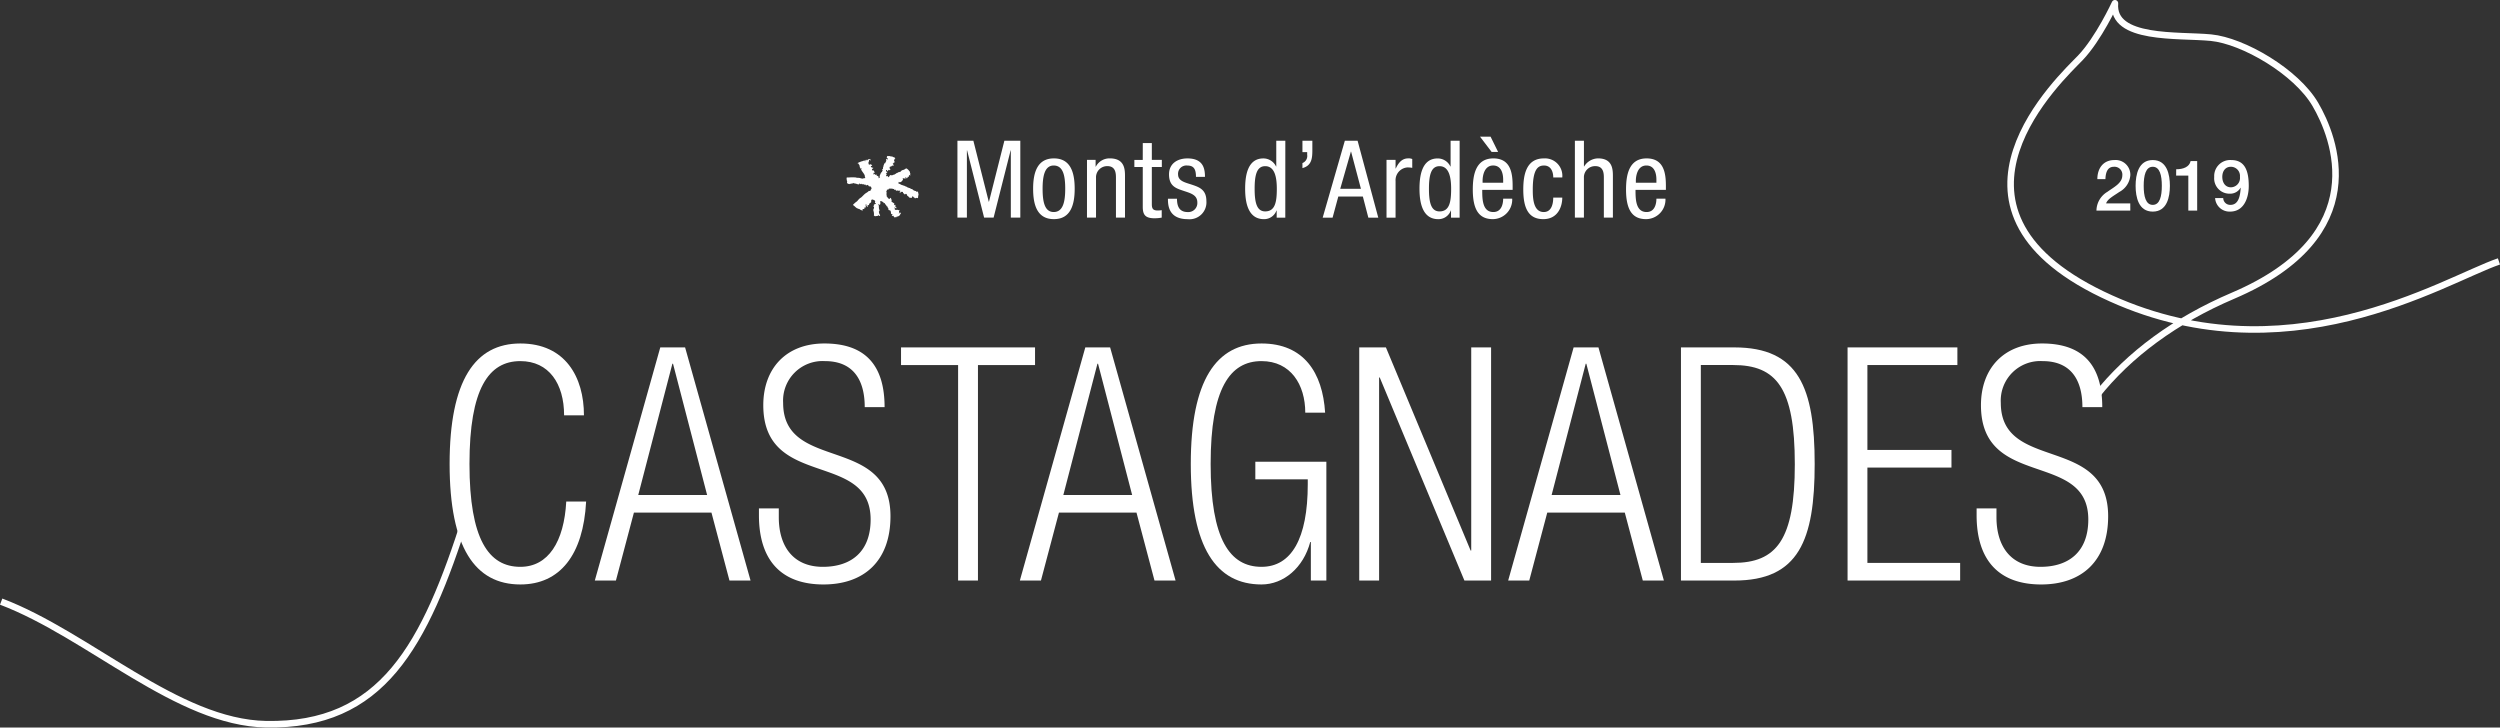 <svg xmlns="http://www.w3.org/2000/svg" width="381.287" height="110.96" viewBox="0 0 381.287 110.96">
  <rect x="0" y="0" width="381.287" height="110.96" fill="#333333" stroke="none"/>
  <g id="Groupe_577" data-name="Groupe 577" transform="translate(-7.912 -11.708)">
    <g id="Groupe_573" data-name="Groupe 573" transform="translate(137.05 32.546)">
      <path id="Tracé_1369" data-name="Tracé 1369" d="M121.814,40.418h1.445V30.17h.033l2.594,10.248h1.447l2.594-10.248h.032V40.418h1.447V28.692h-2.431l-2.348,9.3h-.033l-2.348-9.3h-2.431Zm11.546-4.4c0,2.48.623,4.632,3.17,4.632,2.528,0,3.169-2.152,3.169-4.632s-.623-4.631-3.169-4.631c-2.529,0-3.17,2.151-3.17,4.631m3.137,3.548c-1.412,0-1.692-1.644-1.692-3.548s.3-3.546,1.692-3.546c1.479,0,1.757,1.642,1.757,3.546s-.3,3.548-1.757,3.548m5.076.854h1.379V34.342a1.7,1.7,0,0,1,1.74-1.775c1.249,0,1.3,1.1,1.3,1.775v6.076h1.38V34.176c0-1.035,0-2.792-2.316-2.792a2.352,2.352,0,0,0-2.135,1.264h-.032V31.614h-1.313Zm8.506-8.8H148.8V32.7h1.281v6.076c0,1.15.345,1.742,1.774,1.742a5.881,5.881,0,0,0,1.117-.1V39.284a4.429,4.429,0,0,1-.608.049c-.722,0-.9-.278-.9-.985V32.7h1.526V31.614h-1.526V29.052h-1.38Zm9.493,2.579c-.018-1.035-.115-2.809-2.676-2.809-1.529,0-2.81.789-2.81,2.43,0,1.824,1.1,2.137,2.167,2.5s2.152.607,2.152,1.79a1.38,1.38,0,0,1-1.461,1.462c-1.347,0-1.643-.97-1.643-2.036h-1.38c0,.9.033,3.12,3.023,3.12a2.576,2.576,0,0,0,2.842-2.76c0-1.74-1.085-2.117-2.153-2.48-1.084-.36-2.167-.558-2.167-1.593a1.267,1.267,0,0,1,1.43-1.345c1,0,1.3.607,1.3,1.724Zm7.571,1.822c0-2.1.328-3.448,1.609-3.448,1.477,0,1.774,1.74,1.774,3.448,0,2-.248,3.45-1.774,3.45-1.281,0-1.609-1.348-1.609-3.45m4.681-7.324h-1.381v3.926h-.032a2.138,2.138,0,0,0-1.938-1.232c-2.48,0-2.776,2.792-2.776,4.631,0,2.776.789,4.632,2.875,4.632a2,2,0,0,0,1.9-1.314h.033v1.085h1.314Zm2.61,1.74h.723v.394a1.159,1.159,0,0,1-.723,1.266v.772c1.412-.378,1.512-1.494,1.512-2.743V28.692h-1.512Zm3.088,9.986h1.511l.871-3.22h3.745l.837,3.22H186l-3.153-11.727H180.9Zm4.3-10.068h.032l1.5,5.666H180.2Zm5.436,10.068h1.38V34.85a1.956,1.956,0,0,1,1.807-2.085,3.73,3.73,0,0,1,.737.065V31.483a1.378,1.378,0,0,0-.607-.1c-.986,0-1.511.707-1.906,1.543h-.032V31.614h-1.38Zm6.471-4.4c0-2.1.328-3.448,1.609-3.448,1.477,0,1.774,1.74,1.774,3.448,0,2-.246,3.45-1.774,3.45-1.281,0-1.609-1.348-1.609-3.45m4.681-7.324h-1.38v3.926H197a2.137,2.137,0,0,0-1.938-1.232c-2.48,0-2.776,2.792-2.776,4.631,0,2.776.789,4.632,2.875,4.632a2,2,0,0,0,1.9-1.314h.033v1.085h1.314Zm3.5,6.4v-.328c0-.525.165-2.3,1.609-2.3,1.214,0,1.529,1.164,1.529,2.151V35.1Zm4.582,1.084v-.558c0-1.889-.245-4.237-2.939-4.237-2.711,0-3.137,2.544-3.137,4.748,0,3.02.9,4.515,3.055,4.515a2.978,2.978,0,0,0,2.956-3.12h-1.379c0,.657-.181,2.036-1.5,2.036-1.692,0-1.692-2.036-1.692-3.384Zm-4.976-8.113,1.774,2.333h.986l-1.15-2.333Zm12.547,6.225a2.651,2.651,0,0,0-2.809-2.907c-2.71,0-3.138,2.544-3.138,4.748,0,3.02.905,4.515,3.056,4.515,2.2,0,2.891-1.889,2.891-3.284h-1.38c0,.952-.262,2.2-1.444,2.2-1.659,0-1.676-2.3-1.676-3.45,0-3.219.871-3.645,1.724-3.645,1.052,0,1.4.967,1.4,1.822Zm1.922,6.126h1.379V34.342a1.7,1.7,0,0,1,1.74-1.775c1.249,0,1.3,1.1,1.3,1.775v6.076h1.38V34.176c0-1.035,0-2.792-2.266-2.792a2.54,2.54,0,0,0-2.119,1.232h-.033V28.692h-1.379Zm9.3-5.322v-.328c0-.525.164-2.3,1.608-2.3,1.216,0,1.527,1.164,1.527,2.151V35.1Zm4.582,1.084v-.558c0-1.889-.248-4.237-2.941-4.237-2.71,0-3.137,2.544-3.137,4.748,0,3.02.9,4.515,3.056,4.515a2.976,2.976,0,0,0,2.955-3.12h-1.38c0,.657-.18,2.036-1.494,2.036-1.692,0-1.692-2.036-1.692-3.384Z" transform="translate(-104.931 -28.067)" fill="#fff"/>
      <path id="Tracé_1370" data-name="Tracé 1370" d="M115.219,30.374a.47.47,0,0,0,.146.064c.077-.037.145.031.222.038.013-.012.018-.012.019-.032.047.032.1.064.145.1.049.009.1.023.147.036.031.013.059.023.087.033-.008.033-.018.068-.026.1h.017c.022.019.065.026.063.056s.009.05.013.072l-.1-.009c-.021.081-.072.133-.078.217s.064.121.073.2c0,.059-.04.092-.045.149-.06,0-.228.036-.235.117l.013,0a.028.028,0,0,1,0,.018c.028,0,.086-.008.082.023h.015a.3.3,0,0,1,0,.049c-.1.086.036.174.028.28-.086-.014-.156-.049-.237-.055-.031.037-.092.092-.1.145-.032-.014-.064-.026-.1-.041a.617.617,0,0,0-.023.083c-.042-.005-.081-.008-.121-.012-.013.068-.06.162-.045.227s.151.123.145.195c-.035.017-.2.112-.2.14l-.053-.005c-.024-.037-.05-.077-.1-.081-.008.064-.022.241-.105.233-.029-.106-.085-.2-.206-.21-.1.28.187.226.169.43-.054,0-.206.014-.213.085.056.035.186.072.128.167-.024.044-.072.055-.087.113s.046.108.041.173l.049,0,0-.017c.018-.006.126-.067.121-.023a1.041,1.041,0,0,0,.209.191V33.61c.04-.038.042-.112.068-.16.01-.029.051-.035.068-.062s.018-.108.04-.115c.051-.006.09.037.141.045.022,0,.049.01.051-.019.226.065.239-.09.439-.078.021,0,.031.01.033-.018a.64.64,0,0,1,.172-.1c.112-.068.185-.174.333-.162a.142.142,0,0,1,.068-.083c.051-.009.109-.018.16-.031l.119-.041c.026.006.055.009.078.013s.033-.1.053-.128.071-.023.1-.033c.019-.033.037-.067.054-.1a.879.879,0,0,0,.088-.017l.1.009c.05-.073.195-.069.2-.085a.391.391,0,0,1,.231-.146c.044-.017.058-.038.109-.027a1.74,1.74,0,0,1,.5.516.657.657,0,0,1,.008.231l.1.008-.005.05h-.014c-.029.015-.071.023-.073.062.028.024.114.185.051.18v.015c-.062-.015-.124-.035-.186-.05a.631.631,0,0,0-.04.269l-.171-.014a.437.437,0,0,1-.036.156c-.062.106-.227.115-.2-.056,0-.023.018-.051-.008-.054v-.017c-.133.029-.083.159-.092.268a.794.794,0,0,0-.187-.035c-.054-.053-.255-.029-.262.045.081.046.055.155.047.245l-.033,0c-.022-.009-.068-.021-.071.013s-.027.069-.042.105a1.847,1.847,0,0,1-.206.159l-.1-.019c-.021.018-.108.068-.1.024-.022-.023-.032-.055-.067-.058-.019.063-.078.164-.046.236s.147.056.219.087c.051.036.1.074.154.109.109.035.217.072.324.106a.8.8,0,0,0,.224.072c.042,0,.053.04.087.056.082.033.168.062.251.094.029.026.062.053.094.077l.124.037c.045.022.09.044.136.063a.671.671,0,0,1,.21.056c.035.028.037.058.032.109l.069.005a.1.1,0,0,1,.1-.023l.172.112.078.081a1.53,1.53,0,0,0,.231.1c.046.018.112.005.15.037a.1.1,0,0,1,.023.086l.069.006a.1.1,0,0,1,.1-.033c.16.028.139.147.168.271a.632.632,0,0,1,.036.233c-.01.035-.024.069-.033.1-.015.063-.021.13-.03.187s.006.1-.017.158a.124.124,0,0,1-.062.054c-.08.021-.136-.036-.21-.035s-.1.085-.178.071c-.056-.012-.058-.073-.1-.1-.072-.062-.186-.045-.174-.176l-.136-.028c-.069.1-.041.105-.051.218l-.037,0c-.137.005-.323.031-.421-.072-.031-.04-.056-.077-.086-.114-.062-.045-.122-.092-.181-.135-.05-.064-.033-.151-.091-.206a.54.54,0,0,0-.064-.046.13.13,0,0,0-.08-.038.244.244,0,0,0,0,.032.268.268,0,0,1-.212.051c-.065-.168-.23-.113-.208-.38-.053.01-.1.022-.158.029s-.1-.051-.165-.056c-.006.087-.046.183-.154.174l0-.018-.019,0c0-.072-.012-.206.087-.2-.008-.05-.024-.139-.088-.144-.108.189-.173.009-.295.009-.051,0-.083.038-.132.045a.209.209,0,0,1-.218-.18c-.074.012-.121.058-.209.05V35.52h-.015c.008-.026.058-.117.027-.119v-.018c-.076.008-.137.046-.221.018-.029-.014-.033-.056-.069-.059-.041-.018-.082.006-.123.01l-.135-.01-.223.009c-.023,0-.032-.013-.035.014a.282.282,0,0,0-.1.164.474.474,0,0,0-.2-.037.5.5,0,0,1-.015.146c-.022.042-.073.062-.077.121a.989.989,0,0,0,.044.2c-.009.072-.018.144-.026.215s.038.155.038.227c-.013.042-.024.09-.04.132a.9.9,0,0,0,.1-.008c0,.042-.006.082-.01.122.027,0,.085.006.082.038.083.127.136.218.305.233.055-.049.088-.16.154-.16.026,0,.033,0,.031.022a1.034,1.034,0,0,1,.137.442c-.01.045-.022.09-.032.132a.537.537,0,0,1,.154.083c.027.009.054.021.082.028.037.024.033.1.087.108a.089.089,0,0,1,.073-.045v.015h.015c0,.058,0,.119.006.174s-.021.09-.032.135c0,.022-.008.015.014.017l0,.017a1.212,1.212,0,0,1,.13-.064c.141-.032.046.226.042.289l.135.012c0,.037-.006.077-.01.119l.1.009c0,.023.006.067-.023.064l0,.018c-.051,0-.1,0-.154,0-.069-.113-.064-.091-.182-.1,0,.05.019.122.077.127-.076.337.215.206.427.223.06,0,.078.063.13.068a.142.142,0,0,1,.127-.056c.009.04.018.08.023.119-.155.056-.019.217-.028.324-.022.005-.046.008-.068.012l-.008.086.047,0v-.017c.037-.017.112-.045.115-.094l.168.014a.716.716,0,0,1-.135.262l-.05.106a.618.618,0,0,1-.483.208c-.071.242-.169.055-.295.045,0,.035-.006.067-.01.1l-.051,0,0-.018h-.017c-.009-.09-.1-.2-.1-.249-.09.009-.158.046-.227-.028a.067.067,0,0,1-.026-.056c.032-.036.062-.071.091-.105.035-.132-.126-.059-.178-.064-.014-.054-.027-.108-.045-.16a.791.791,0,0,0-.062-.332c-.1-.16-.21-.046-.3-.16-.055-.073-.013-.2-.063-.28-.027-.042-.112-.067-.108-.114.032-.01.069-.022.073-.06-.185-.047-.2-.123-.283-.272-.079-.131-.182-.081-.164-.3l-.19.018c0-.035.006-.068.009-.1l-.017,0-.032-.01a.187.187,0,0,0-.032-.017c-.067-.053-.133-.105-.2-.16-.042-.023-.3-.059-.307,0,.085.05.053.186.045.281.082.122-.071.25-.192.239-.028-.09-.132-.086-.14.005.042.037.082.077.121.11.019.05-.01.1-.01.155.006.092.017.183.022.277.013.051.023.1.031.15a1.185,1.185,0,0,1,.053.123.205.205,0,0,1-.027.109c-.008.029-.028.086-.071.082a1.373,1.373,0,0,0,.071.358c.009.028.121.208.121.208-.008.086-.091.173-.182.113-.053-.035-.051-.115-.124-.123-.013.041-.021.1-.054.126,0,0-.427.058-.444.056v-.018a.247.247,0,0,0-.149-.064,1.81,1.81,0,0,0-.027-.618.9.9,0,0,1-.059-.248c0-.146.114-.244.11-.383-.009-.038-.018-.074-.029-.113s-.064-.018-.062-.053h-.014c0-.018,0-.033.005-.053.036-.022.073-.131.112-.128-.014-.033-.045-.065-.041-.108.109-.017.182-.091.3-.088v-.019h.017l.005-.05a.291.291,0,0,0-.168-.068,1.02,1.02,0,0,0,.044-.283c-.023-.117-.112-.137-.205-.183-.113-.053-.215-.121-.344-.038-.014.023-.028.045-.041.068-.038.106.013.21-.036.313-.037.068-.13.092-.186.133a.514.514,0,0,0-.136.309l-.2-.018c0,.032.044.277-.008.272v.017a.341.341,0,0,1-.19-.36c0-.023.015-.046-.015-.05v-.018c-.155.056-.06.244-.064.357-.013.062-.024.124-.033.183l-.051,0c-.013-.015-.076-.082-.079-.04h-.018c-.023.083-.038.169-.058.253-.09-.009-.272-.031-.264.094,0,.051.041.082.036.144a1.6,1.6,0,0,1-.4-.159c-.036-.028-.067-.05-.1-.077s-.1-.022-.147-.035-.088-.042-.133-.062l-.108-.036a1.989,1.989,0,0,1-.344-.291c-.064-.05-.132-.1-.2-.15a.16.16,0,0,1-.036-.112c.114-.1.224-.208.339-.312a3.6,3.6,0,0,0,.326-.25c.019-.033.042-.068.064-.1s.068-.062.1-.094c.019-.031.04-.055.058-.083.064-.056.13-.108.194-.164.04-.023.08-.044.122-.065.218-.185.407-.413.632-.6a2.778,2.778,0,0,1,.267-.172c.06-.044.121-.083.181-.123.044-.038.063-.094.118-.119l.221-.005c.024-.058.046-.114.068-.172.047-.078.127-.109.121-.222-.014-.042-.031-.088-.045-.13a.22.22,0,0,0-.088-.136c-.08-.046-.26-.009-.3-.077-.021-.031-.13-.219-.133-.19a.5.5,0,0,1-.317.074c0-.04.006-.08.01-.118l-.051-.005c-.019.029-.05.081-.092.077a.284.284,0,0,0-.246-.124c-.015.033-.028.083-.074.08,0-.024.019-.085-.012-.087v-.015c-.049.006-.095.036-.149.015s-.056-.068-.1-.072a.259.259,0,0,1-.182.085c0-.054-.024-.151-.106-.1-.024.013-.01.086-.012.112h-.015l0,.017a1.439,1.439,0,0,1-.339-.064,1.034,1.034,0,0,1-.1-.047c-.083-.012-.167-.026-.25-.038-.058-.013-.1-.074-.146-.078-.033.051-.085.11-.153.082-.022-.012-.028-.028-.06-.031a.4.4,0,0,1-.331.073c-.049.105-.1.037-.177.022-.038-.005-.155.017-.15-.035a.147.147,0,0,0-.113-.078c0-.05-.005-.1-.009-.155.012-.038.022-.076.033-.115a.2.2,0,0,1-.054-.194.355.355,0,0,1-.038-.209c0-.047-.023-.122.014-.163s.071-.028.113-.036l.183.009a6.284,6.284,0,0,1,1.139,0c.018.013.05.013.047.044.1-.008.7.005.693.126l.05.006c.113-.13.14.012.241.021.088-.118.2-.071.331-.1.018,0,.021,0,.022-.023l.018,0c-.015-.059-.059-.109-.074-.167,0-.058,0-.108,0-.163-.032-.081-.067-.159-.1-.241-.087-.146-.477-.628-.467-.757.022-.013.05-.046.073-.044,0-.031-.005-.06-.009-.087l-.053-.005c-.014.029-.031.067-.072.063-.044-.092-.106-.163-.141-.259-.017-.1-.035-.189-.053-.285-.033-.087-.124-.126-.132-.224,0-.022,0-.018-.018-.019v-.015c-.035,0-.068.005-.1.005V31.5h-.017l0-.054a2.986,2.986,0,0,1,.571-.244.424.424,0,0,1,.194-.047,1.24,1.24,0,0,1,.3-.112v.015h.019c0,.028-.022.1.009.106v.015l.049.005a1.047,1.047,0,0,0,.035-.185h.017v-.021a1.279,1.279,0,0,1,.176-.033c0,.04,0,.08.006.121a.341.341,0,0,0,.05,0c.08-.217.581-.355.55,0-.078-.037-.137-.1-.231-.109-.014.087-.021.171-.04.251a1.356,1.356,0,0,1-.064.139.314.314,0,0,0,.014.136c0,.04,0,.074,0,.112.019.073.16.1.228.106.086.009.054-.124.13-.119.018.177.2.088.18.308l-.051,0a.08.08,0,0,0-.136.065c.015.135.181.2.3.208.018,0,.035-.009.053-.012l-.012.133c-.026,0-.085-.018-.087.012-.056.06-.153.227-.018.269.062.022.121-.023.177.013a.619.619,0,0,1,.16.382c-.05-.013-.1-.021-.151-.032a1.78,1.78,0,0,1-.04.253l.05.005c.024-.031.185-.13.178-.05,0,.036,0,.08.005.118l.1.009c.019-.053.042-.114.113-.108.006.315.317.224.357.413,0,.06-.006.122-.012.182l.069.006a.114.114,0,0,1,.105-.044c0-.1,0-.194,0-.289a1.119,1.119,0,0,1,.1-.255c.017-.049.031-.1.047-.149a.093.093,0,0,1,.083-.027.787.787,0,0,1,.027-.16c.029-.038.083-.005.109-.047s-.008-.1-.005-.139c.059-.013.126-.041.132-.109l-.136-.012.008-.085a.182.182,0,0,0,.126-.109c.038-.08,0-.167.026-.24.015-.038.033-.078.05-.118s.013-.1.021-.147a1.544,1.544,0,0,0,.118-.337c.045,0,.094,0,.137-.006.021-.174.117-.218.154-.365s-.085-.159.023-.3a.055.055,0,0,1,.056-.021c0,.054.023.124.09.13a.288.288,0,0,0,.071-.2c-.2-.042-.147-.081-.133-.254.031-.019.054-.1.078-.095v-.017a2.177,2.177,0,0,0,.308.027h.019v-.019" transform="translate(-108.649 -27.418)" fill="#fff"/>
    </g>
    <g id="Groupe_574" data-name="Groupe 574" transform="translate(327.651 36.118)">
      <path id="Tracé_1371" data-name="Tracé 1371" d="M262.438,38.563h-5.164a3.393,3.393,0,0,1,1.665-2.862c.982-.713,2.257-1.307,2.28-2.484a1.2,1.2,0,0,0-1.276-1.34c-.971,0-1.263.832-1.3,1.89h-1.231c0-1.674.918-2.915,2.6-2.915a2.247,2.247,0,0,1,2.431,2.321,3.167,3.167,0,0,1-1.686,2.549c-.875.605-1.792,1.07-2.008,1.739h3.683Z" transform="translate(-257.274 -30.852)" fill="#fff"/>
      <path id="Tracé_1372" data-name="Tracé 1372" d="M267.16,34.783c0,1.717-.444,3.932-2.614,3.932s-2.615-2.215-2.615-3.932.442-3.931,2.615-3.931S267.16,33.065,267.16,34.783Zm-1.231,0c0-1.576-.3-2.906-1.382-2.906s-1.382,1.33-1.382,2.906.3,2.906,1.382,2.906S265.929,36.36,265.929,34.783Z" transform="translate(-255.958 -30.852)" fill="#fff"/>
      <path id="Tracé_1373" data-name="Tracé 1373" d="M266.758,32.222c1.036.012,2.02-.345,2.2-1.253h1V38.53h-1.35V33.194h-1.858Z" transform="translate(-254.595 -30.819)" fill="#fff"/>
      <path id="Tracé_1374" data-name="Tracé 1374" d="M272.654,36.652a1.058,1.058,0,0,0,1.1,1.036c1.34,0,1.491-1.6,1.567-2.592l-.022-.022a1.816,1.816,0,0,1-1.631.907,2.331,2.331,0,0,1-2.388-2.549,2.442,2.442,0,0,1,2.6-2.58c2.139,0,2.667,1.749,2.667,3.952,0,1.8-.713,3.91-2.852,3.91a2.2,2.2,0,0,1-2.279-2.062Zm-.142-3.23c0,.821.422,1.588,1.32,1.588a1.417,1.417,0,0,0,1.371-1.588,1.392,1.392,0,0,0-1.371-1.545C272.933,31.877,272.511,32.6,272.511,33.422Z" transform="translate(-253.318 -30.852)" fill="#fff"/>
    </g>
    <g id="Groupe_575" data-name="Groupe 575" transform="translate(76.485 64.094)">
      <path id="Tracé_1375" data-name="Tracé 1375" d="M82.242,76.77c-.426,8.118-3.976,12.65-10.032,12.65-6.907,0-10.788-5.627-10.788-18.377S65.3,52.667,72.21,52.667c6.861,0,9.7,5.13,9.7,10.956H78.882c0-4.831-2.319-8.267-6.672-8.267-4.825,0-7.759,4.183-7.759,15.687s2.934,15.688,7.759,15.688c4.26,0,6.672-3.834,7-9.961Z" transform="translate(-61.422 -52.667)" fill="#fff"/>
      <path id="Tracé_1376" data-name="Tracé 1376" d="M88.674,53.133h3.786l9.982,35.558H99.226L96.481,78.333H84.652L81.908,88.691H78.69Zm7.144,22.51-5.2-20.02H90.52l-5.205,20.02Z" transform="translate(-56.545 -52.535)" fill="#fff"/>
      <path id="Tracé_1377" data-name="Tracé 1377" d="M114.344,62.378c0-4.382-1.94-7.021-6.057-7.021A6.028,6.028,0,0,0,101.9,61.73c0,10.608,16.371,4.782,16.371,17.282,0,6.873-4.069,10.408-10.221,10.408-6.339,0-9.841-3.586-9.841-10.557V77.817h3.029v1.344c0,4.532,2.27,7.57,6.719,7.57,4.258,0,7.287-2.242,7.287-7.22,0-10.56-16.371-4.533-16.371-17.431,0-5.579,3.454-9.413,9.322-9.413,6.293,0,9.178,3.387,9.178,9.711Z" transform="translate(-51.033 -52.667)" fill="#fff"/>
      <path id="Tracé_1378" data-name="Tracé 1378" d="M123.812,55.822h-8.705V53.133h20.439v2.689H126.84V88.691h-3.028Z" transform="translate(-46.26 -52.535)" fill="#fff"/>
      <path id="Tracé_1379" data-name="Tracé 1379" d="M139.221,53.133h3.786l9.982,35.558h-3.216l-2.744-10.358H135.2l-2.744,10.358h-3.218Zm7.144,22.51-5.2-20.02h-.095l-5.2,20.02Z" transform="translate(-42.269 -52.535)" fill="#fff"/>
      <path id="Tracé_1380" data-name="Tracé 1380" d="M159.41,73.383V70.7h10.834V88.823h-2.365V82.945h-.095c-1.04,3.936-4.068,6.475-7.429,6.475-6.908,0-10.788-5.627-10.788-18.377s3.879-18.376,10.788-18.376c6.435,0,9.322,4.432,9.7,10.557h-3.028c0-4.282-2.224-7.868-6.672-7.868-4.826,0-7.76,4.183-7.76,15.687s2.934,15.688,7.76,15.688c4.542,0,7.052-4.282,7.052-12.6v-.748Z" transform="translate(-36.527 -52.667)" fill="#fff"/>
      <path id="Tracé_1381" data-name="Tracé 1381" d="M169.6,53.133h4.068l12.918,30.976h.095V53.133h3.028V88.691h-4.069L172.723,57.715h-.094V88.691H169.6Z" transform="translate(-30.869 -52.535)" fill="#fff"/>
      <path id="Tracé_1382" data-name="Tracé 1382" d="M197.295,53.133h3.786l9.982,35.558h-3.218L205.1,78.333H193.273l-2.746,10.358h-3.216Zm7.144,22.51-5.205-20.02h-.094l-5.2,20.02Z" transform="translate(-25.867 -52.535)" fill="#fff"/>
      <path id="Tracé_1383" data-name="Tracé 1383" d="M207.862,53.133H216c9.843,0,12.255,6.175,12.255,17.778S225.843,88.691,216,88.691h-8.138ZM210.891,86h4.921c6.624,0,9.414-3.486,9.414-15.04,0-11.653-2.791-15.139-9.414-15.139h-4.921Z" transform="translate(-20.063 -52.535)" fill="#fff"/>
      <path id="Tracé_1384" data-name="Tracé 1384" d="M227.675,53.133h16.749v2.689H230.7V68.771h12.822V71.46H230.7V86h14.146v2.689H227.675Z" transform="translate(-14.467 -52.535)" fill="#fff"/>
      <path id="Tracé_1385" data-name="Tracé 1385" d="M259.158,62.378c0-4.382-1.94-7.021-6.057-7.021a6.028,6.028,0,0,0-6.388,6.374c0,10.608,16.371,4.782,16.371,17.282,0,6.873-4.069,10.408-10.221,10.408-6.339,0-9.841-3.586-9.841-10.557V77.817h3.029v1.344c0,4.532,2.27,7.57,6.719,7.57,4.258,0,7.287-2.242,7.287-7.22,0-10.56-16.371-4.533-16.371-17.431,0-5.579,3.454-9.413,9.322-9.413,6.293,0,9.178,3.387,9.178,9.711Z" transform="translate(-10.133 -52.667)" fill="#fff"/>
    </g>
    <g id="Groupe_576" data-name="Groupe 576" transform="translate(8.089 12.208)">
      <path id="Tracé_1386" data-name="Tracé 1386" d="M79.009,73.132c-6.32,19.96-12.82,32.143-30.513,31.823-13.527-.244-27.005-13.613-40.407-18.7" transform="translate(-8.089 4.999)" fill="none" stroke="#fff" stroke-width="1"/>
      <path id="Tracé_1387" data-name="Tracé 1387" d="M260.121,72.086c5.019-6.349,12.083-11.528,20.868-15.279,21.6-9.222,15.47-24.2,12.55-29.183s-10.988-9.69-15.92-10.174-15.128.424-14.643-5.243c0,0-2.479,5.405-5.282,8.333s-24.374,22.72,3.384,36.076,52.081-2.175,60.465-5.039" transform="translate(59.405 -12.208)" fill="none" stroke="#fff" stroke-linejoin="round" stroke-width="1"/>
    </g>
  </g>
</svg>
